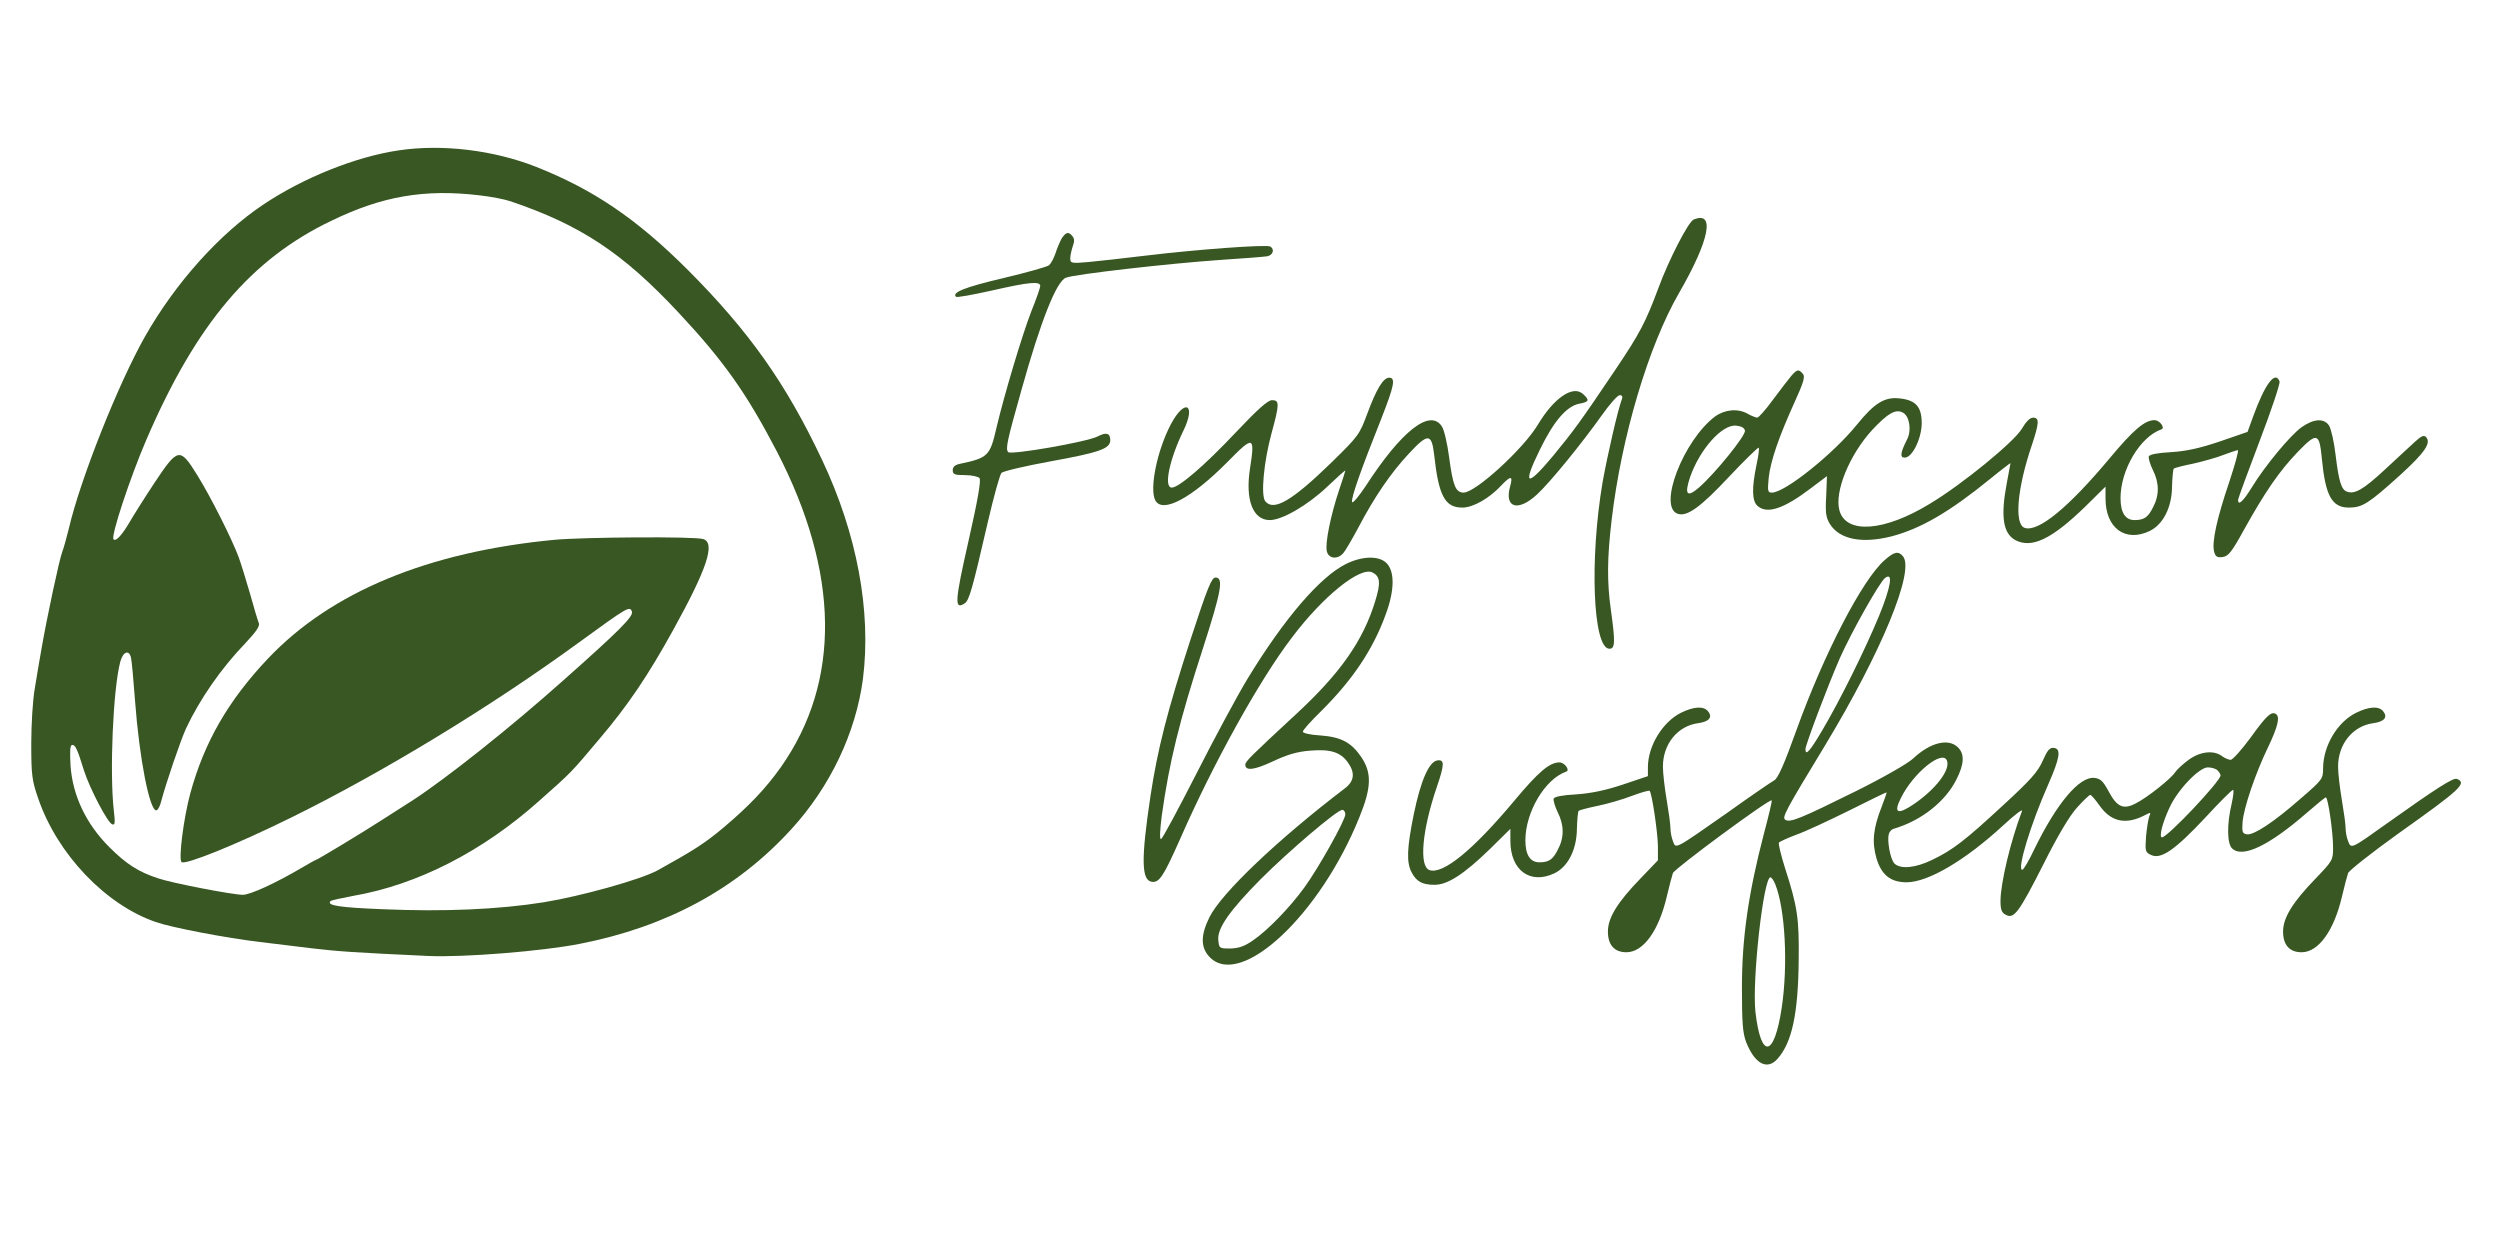 <svg width="1280" height="640" xmlns="http://www.w3.org/2000/svg" xmlns:xlink="http://www.w3.org/1999/xlink" overflow="hidden"><defs><clipPath id="clip0"><rect x="55" y="121" width="1280" height="640"/></clipPath></defs><g clip-path="url(#clip0)" transform="translate(-55 -121)"><path d="M204.007 562.778C182.135 559.58 155.276 548.836 134.683 535.023 112.3 520.058 89.789 494.989 74.184 467.489 60.371 443.06 40.929 393.944 35.174 369.003 34.023 364.399 32.615 359.155 31.848 357.236 30.313 353.271 23.918 323.214 21.232 307.609 20.209 301.981 18.674 292.772 17.779 287.145 16.755 281.517 15.988 268.854 15.988 259.006 15.988 242.762 16.372 240.076 19.569 230.867 29.29 202.472 53.975 176.508 79.684 167.682 87.614 164.868 115.753 159.496 133.02 157.45 139.032 156.682 150.799 155.276 159.241 154.252 173.31 152.59 181.112 152.078 219.355 150.287 237.006 149.52 277.552 152.717 296.737 156.555 340.992 165.252 376.805 184.566 404.688 215.135 424.641 236.878 437.816 264.761 441.397 292.261 445.746 326.923 438.327 366.573 420.421 404.433 401.875 443.699 383.073 470.175 351.864 501.512 325.516 527.86 303.516 542.697 274.226 554.336 252.483 562.906 226.134 566.103 204.007 562.778ZM245.192 539.755C251.076 539.116 258.238 537.709 261.18 536.685 296.993 524.534 318.481 510.337 347.132 479.64 370.154 454.955 381.666 438.711 397.27 408.781 429.502 346.62 430.269 290.726 399.316 246.855 391.514 235.855 382.817 226.774 369.898 215.902 360.434 207.972 355.062 204.519 336.388 194.158 327.818 189.426 296.993 180.856 278.063 177.787 254.785 174.077 226.902 172.926 196.716 174.205 173.694 175.101 166.787 176.124 169.089 178.426 169.473 178.81 174.717 179.961 180.856 181.112 213.344 186.74 246.727 203.751 275.633 229.588 292.644 244.68 291.877 243.913 306.714 261.564 321.167 278.575 331.655 294.179 344.318 317.202 361.713 348.666 366.061 361.841 359.666 363.759 355.573 365.166 298.656 364.782 283.563 363.375 219.1 357.236 169.473 336.771 137.113 302.621 116.904 281.261 104.498 259.901 97.335 233.553 94.01 221.402 91.196 199.786 92.858 198.379 94.649 196.716 120.869 207.332 148.369 220.89 194.926 243.785 250.564 277.552 296.098 310.807 321.039 328.969 322.062 329.609 323.214 326.667 324.109 324.237 317.33 317.33 287.784 291.11 261.308 267.447 228.181 241.099 211.042 229.971 207.205 227.541 200.042 222.937 195.054 219.739 185.589 213.6 162.31 199.53 161.671 199.53 161.415 199.53 158.217 197.74 154.508 195.565 141.078 187.635 128.032 181.624 124.195 181.624 119.079 181.624 87.87 187.635 80.835 190.065 70.731 193.391 64.591 197.356 55.894 206.053 43.999 217.948 37.092 232.53 36.069 247.878 35.685 255.424 35.813 258.366 36.964 258.366 38.499 258.366 39.522 256.448 42.976 245.192 45.918 235.983 55.127 218.332 57.429 217.693 58.836 217.181 58.964 218.588 58.196 224.983 56.022 244.297 57.813 286.889 61.522 300.958 62.929 306.202 66.126 307.353 67.022 302.877 67.405 301.214 68.301 291.365 69.068 281.005 71.243 251.587 76.487 224.727 79.94 224.855 80.707 224.855 81.731 226.774 82.37 229.204 84.8 238.541 92.347 260.668 95.161 266.808 102.195 281.773 112.939 297.377 125.602 310.551 131.102 316.435 133.02 319.249 132.381 320.783 131.869 321.934 129.823 328.713 127.904 335.748 125.858 342.783 123.299 351.097 122.148 354.294 118.823 363.375 108.207 384.607 101.044 396.247 91.963 410.956 91.068 410.7 78.917 392.41 73.673 384.48 67.917 375.27 65.999 371.945 62.289 365.678 59.22 362.352 58.068 363.631 56.534 365.038 66.638 395.479 74.824 414.537 100.405 474.012 128.416 507.14 169.729 526.837 195.565 539.371 217.309 543.081 245.192 539.755Z" fill="#385723" transform="matrix(1.001 0 0 -1 55 760.76)"/><path d="M866.294 527.348C863.608 526.325 853.504 506.628 848.26 492.303 841.737 474.78 838.795 469.152 826.516 450.862 808.481 424.002 804.9 419.142 794.284 406.223 780.726 389.979 778.552 391.003 787.633 409.549 794.796 424.258 801.319 431.804 807.842 433.083 812.83 433.978 813.214 434.874 809.633 438.071 804.516 442.676 794.796 436.025 786.61 422.339 779.319 410.06 754.762 387.549 748.622 387.549 744.529 387.549 743.122 391.131 741.204 405.712 740.309 412.618 738.646 419.781 737.495 421.444 731.483 430.653 716.902 419.269 698.612 391.003 695.031 385.631 691.961 381.921 691.577 382.689 690.938 384.607 695.926 398.805 706.414 425.153 713.193 442.42 713.96 446.385 710.507 446.385 707.565 446.385 703.984 440.502 699.507 428.351 695.286 416.967 694.775 416.456 680.961 402.898 661.008 383.456 651.543 377.829 647.194 383.073 644.764 386.014 646.427 403.409 650.392 417.99 654.485 432.955 654.485 434.874 650.648 434.874 648.474 434.874 643.357 430.269 631.974 418.246 616.114 401.363 602.94 390.107 599.358 390.107 595.138 390.107 598.079 404.305 605.242 419.142 612.021 432.955 606.009 436.025 598.847 422.467 591.812 409.037 587.847 389.468 590.917 383.584 594.626 376.677 609.591 384.735 628.009 403.409 641.183 416.839 641.95 416.583 639.392 400.084 636.834 383.84 640.799 373.48 649.497 373.48 655.764 373.48 668.81 381.026 678.787 390.491 683.903 395.351 688.124 399.189 688.124 398.805 688.124 398.549 686.717 394.072 684.926 388.828 680.705 376.294 677.636 361.329 678.659 357.492 679.554 353.655 684.159 353.143 687.101 356.596 688.124 357.748 691.577 363.631 694.775 369.643 702.961 385.247 711.402 397.654 720.611 407.502 730.332 417.99 732.251 417.99 733.53 407.119 735.832 385.887 739.03 379.875 747.983 379.875 753.483 379.875 761.796 384.607 767.936 391.258 772.796 396.375 773.947 396.247 772.413 390.747 769.343 379.747 776.378 377.573 786.098 386.526 793.005 392.921 808.993 412.618 819.353 427.199 823.318 432.827 827.411 437.432 828.435 437.432 829.714 437.432 830.097 436.664 829.586 435.385 827.539 430.141 822.167 406.607 819.737 393.049 812.958 353.271 814.749 307.609 823.19 307.609 826.132 307.609 826.26 310.807 823.958 327.434 821.911 341.76 822.039 354.166 824.342 373.608 829.33 416.072 843.143 462.629 858.876 489.872 874.352 516.732 877.422 531.953 866.294 527.348Z" fill="#385723" transform="matrix(1.001 0 0 -1 55 760.76)"/><path d="M543.081 517.756C542.185 516.093 540.65 512.639 539.883 510.081 538.988 507.523 537.581 504.837 536.557 503.942 535.662 503.174 525.174 500.233 513.407 497.419 493.71 492.814 486.675 490 488.977 487.826 489.361 487.314 497.675 488.849 507.395 491.024 526.453 495.372 532.081 495.884 532.081 493.326 532.081 492.558 530.034 486.547 527.476 480.28 522.872 468.385 513.663 437.688 509.698 420.804 506.372 406.223 505.349 405.328 490.896 402.258 488.466 401.747 487.314 400.723 487.314 399.061 487.314 396.886 488.21 396.503 493.582 396.503 497.035 396.503 500.361 395.735 501 394.968 501.895 393.817 500.105 383.712 495.372 362.736 488.338 331.655 488.082 327.434 493.326 330.76 495.756 332.295 497.291 337.922 505.349 372.84 508.291 385.503 511.36 396.63 512.256 397.654 513.151 398.549 524.662 401.235 537.964 403.665 562.522 408.142 567.894 410.06 567.894 414.409 567.894 417.99 565.847 418.63 561.499 416.328 556.127 413.514 517.244 406.735 515.709 408.27 514.174 409.805 515.07 413.897 522.616 440.629 532.337 475.419 540.267 495.5 545.127 497.547 549.348 499.337 597.823 504.837 623.532 506.628 635.555 507.395 646.555 508.291 648.218 508.546 651.159 509.186 652.055 512.128 649.753 513.535 647.962 514.686 611.765 512 586.44 508.93 575.185 507.523 561.755 506.116 556.766 505.605 547.941 504.837 547.429 504.965 547.429 507.523 547.429 508.93 548.069 511.744 548.708 513.663 549.604 516.093 549.604 517.5 548.58 518.779 546.534 521.337 545.255 520.953 543.081 517.756Z" fill="#385723" transform="matrix(1.001 0 0 -1 55 760.76)"/><path d="M916.305 447.408C914.898 445.746 910.677 440.246 906.968 435.257 903.258 430.141 899.549 425.92 898.782 425.92 897.886 426.048 895.84 426.816 894.049 427.839 889.061 430.781 882.282 430.141 877.294 426.56 861.05 414.409 847.748 380.003 858.236 376.677 862.969 375.143 869.875 380.131 884.456 395.735 892.387 404.177 899.293 410.828 899.549 410.572 899.933 410.188 899.421 406.223 898.398 401.619 895.968 389.852 896.096 383.328 898.91 380.77 903.77 376.422 912.212 379.108 926.153 389.724L934.467 395.991 934.083 385.759C933.572 377.189 933.955 374.759 936.002 371.433 940.99 363.503 952.501 361.329 967.594 365.166 982.559 369.131 997.268 377.701 1018.12 394.712 1023.74 399.316 1028.35 402.77 1028.35 402.642 1028.35 402.386 1027.45 397.782 1026.43 392.282 1023.23 375.398 1024.51 366.701 1030.78 363.247 1039.22 358.771 1049.45 363.759 1066.46 380.259L1076.95 390.619 1076.95 384.48C1076.95 369.387 1087.06 361.968 1099.46 367.852 1106.37 371.178 1110.85 379.875 1110.97 390.491 1111.1 395.223 1111.49 399.444 1111.87 399.828 1112.25 400.212 1116.73 401.363 1121.85 402.386 1126.83 403.537 1133.87 405.456 1137.32 406.863 1140.78 408.142 1144.1 409.293 1144.61 409.293 1145.25 409.293 1143.21 402.002 1140.26 393.049 1133.87 374.247 1131.31 362.224 1132.46 357.492 1133.1 354.806 1134 354.166 1136.81 354.55 1139.75 354.934 1141.42 356.98 1147.68 368.364 1158.55 387.933 1165.85 398.549 1175.18 408.27 1185.16 418.63 1186.31 418.246 1187.59 405.072 1189.38 386.014 1192.71 379.875 1201.4 379.875 1208.31 379.875 1211.51 381.921 1227.62 396.503 1240.41 408.142 1243.74 413.13 1240.8 416.072 1239.77 417.095 1238.37 416.456 1235.3 413.642 1232.99 411.467 1225.96 405.072 1219.82 399.316 1208.82 389.084 1204.34 386.526 1200.38 388.061 1197.57 389.084 1196.29 393.177 1194.62 406.863 1193.86 413.514 1192.32 420.165 1191.3 421.828 1188.74 425.793 1183.37 425.409 1177.1 420.932 1171.35 416.711 1158.68 401.491 1151.78 390.235 1147.3 382.945 1144.74 380.642 1144.74 383.84 1144.74 384.48 1149.73 398.037 1155.74 413.897 1161.75 429.63 1166.36 443.443 1165.97 444.467 1163.8 450.222 1158.55 443.315 1152.42 426.432L1149.6 418.63 1135.53 413.77C1125.3 410.316 1118.52 408.781 1110.59 408.27 1103.56 407.886 1099.59 407.119 1099.08 406.095 1098.82 405.2 1099.72 402.13 1101.13 399.189 1104.45 392.665 1104.58 386.27 1101.25 380.003 1098.7 374.887 1096.65 373.48 1091.79 373.48 1087.06 373.48 1084.63 377.317 1084.63 384.735 1084.63 399.189 1094.6 416.072 1105.47 419.909 1107.65 420.548 1104.71 424.641 1102.02 424.641 1097.03 424.641 1091.28 419.781 1079.13 405.2 1057.89 379.747 1042.42 367.085 1035.51 369.515 1030.14 371.561 1031.8 389.979 1039.35 412.107 1043.06 423.362 1043.19 425.92 1039.86 425.92 1038.33 425.92 1036.28 423.874 1034.1 420.165 1030.14 413.514 1003.66 391.77 987.036 381.794 963.757 367.596 944.316 366.189 940.862 378.34 938.176 387.933 945.978 406.991 957.745 419.781 965.676 428.223 969.641 430.525 973.35 428.479 976.675 426.688 977.826 419.525 975.524 414.921 971.943 407.886 971.687 405.456 974.245 405.456 978.082 405.456 982.815 415.049 982.943 422.979 982.943 431.42 980.001 434.874 971.687 435.769 964.013 436.664 958.769 433.467 949.688 422.211 937.537 407.246 912.979 387.549 906.328 387.549 904.154 387.549 904.026 388.317 904.665 395.096 905.561 403.665 909.909 416.2 917.967 433.978 922.572 444.083 923.339 446.897 922.188 448.304 920.014 450.862 919.246 450.734 916.305 447.408ZM892.514 419.269C893.026 416.839 877.294 397.398 869.108 390.235 862.841 384.735 861.434 386.526 864.503 395.607 869.492 409.805 880.875 422.595 888.038 421.828 890.724 421.572 892.259 420.676 892.514 419.269Z" fill="#385723" transform="matrix(1.001 0 0 -1 55 760.76)"/><path d="M963.885 352.887C952.629 343.039 933.06 305.307 918.991 266.296 912.595 248.39 909.398 241.227 907.479 240.204 906.072 239.436 895.2 232.018 883.433 223.576 856.062 204.391 857.213 205.03 855.678 209.123 854.911 211.042 854.399 213.983 854.399 215.902 854.399 217.821 853.504 224.216 852.48 230.227 851.457 236.239 850.562 243.913 850.562 247.239 850.562 258.878 858.108 268.087 868.596 269.494 874.224 270.261 876.143 272.564 873.585 275.633 871.41 278.319 866.422 278.063 859.899 274.866 850.562 270.261 842.888 257.982 842.888 246.983L842.888 242.378 829.969 238.029C821.144 235.088 813.726 233.553 806.179 233.041 799.144 232.657 795.179 231.89 794.668 230.867 794.412 229.971 795.307 226.902 796.714 223.96 800.04 217.437 800.168 211.042 796.842 204.774 794.284 199.658 792.238 198.251 787.377 198.251 782.645 198.251 780.215 202.088 780.215 209.507 780.215 223.96 790.191 240.843 801.063 244.68 803.237 245.32 800.296 249.413 797.61 249.413 792.621 249.413 786.866 244.553 774.715 229.971 753.483 204.519 738.006 191.856 731.099 194.286 725.728 196.333 727.39 214.751 734.937 236.878 738.902 248.518 738.902 250.948 735.192 250.436 730.972 249.797 726.751 240.332 723.169 223.065 719.588 205.414 719.332 198.251 722.018 193.135 724.448 188.403 727.518 186.74 733.786 186.74 740.437 186.74 748.75 192.112 762.052 205.03L772.54 215.39 772.54 209.251C772.54 194.158 782.645 186.74 795.052 192.623 801.958 195.949 806.435 204.646 806.563 215.262 806.691 219.995 807.075 224.216 807.458 224.6 807.842 224.983 812.191 226.134 817.179 227.158 822.167 228.181 830.097 230.483 834.702 232.274 839.434 234.064 843.527 235.216 843.783 234.832 844.934 233.681 847.876 213.856 848.004 206.693L848.004 199.275 839.178 190.065C827.283 177.787 822.423 169.857 822.423 162.822 822.423 155.915 825.748 152.206 831.888 152.206 840.585 152.206 848.515 163.333 852.608 180.984 853.759 185.972 855.166 191.217 855.678 192.751 856.701 195.182 905.177 230.995 906.2 229.971 906.456 229.716 904.665 222.041 902.235 212.96 894.305 182.519 890.98 159.624 890.98 134.299 890.98 116.009 891.363 110.893 893.154 106.16 897.503 95.161 903.77 91.707 909.014 97.463 916.56 105.777 919.758 120.614 920.014 148.369 920.27 169.601 919.374 175.612 912.979 195.437 910.933 201.96 909.526 207.716 909.909 208.356 910.293 208.867 914.258 210.658 918.607 212.321 923.083 213.856 935.106 219.483 945.467 224.6 955.827 229.844 964.652 234.064 964.908 234.064 965.164 234.064 964.013 230.739 962.478 226.774 958.129 215.774 957.362 208.739 959.792 200.298 962.35 191.728 967.082 188.019 975.268 188.019 986.396 188.147 1005.2 199.275 1024.64 217.181 1030.4 222.553 1034.74 225.879 1034.23 224.472 1028.35 208.995 1023.23 187.507 1023.23 178.426 1023.23 173.949 1023.87 172.415 1025.92 171.391 1030.14 169.089 1032.57 172.415 1045.1 197.1 1052.52 211.937 1058.53 222.041 1062.37 226.262 1065.57 229.844 1068.64 232.785 1069.15 232.785 1069.66 232.785 1071.84 230.227 1074.01 227.158 1079.89 218.844 1087.57 217.309 1097.42 222.553 1100.1 223.96 1100.23 223.832 1099.34 221.786 1098.82 220.379 1098.06 215.774 1097.67 211.425 1097.16 203.879 1097.29 203.367 1100.36 201.96 1105.47 199.658 1112.64 204.774 1127.99 221.146 1135.15 228.948 1141.54 235.343 1142.18 235.343 1142.69 235.343 1142.31 232.018 1141.42 228.053 1138.99 217.821 1139.11 207.844 1141.67 205.414 1146.92 200.17 1160.73 206.821 1180.17 223.832 1185.03 228.053 1189.25 231.506 1189.64 231.506 1190.79 231.506 1193.34 213.6 1193.34 205.798 1193.34 199.402 1193.09 199.019 1184.52 190.065 1172.62 177.787 1167.76 169.857 1167.76 162.822 1167.76 155.915 1171.09 152.206 1177.23 152.206 1185.93 152.206 1193.86 163.333 1197.95 180.984 1199.1 185.972 1200.51 191.217 1201.02 192.751 1201.66 194.158 1213.3 203.367 1226.86 213.088 1258.7 235.727 1262.03 238.797 1256.66 240.971 1254.74 241.611 1246.81 236.622 1220.59 217.948 1202.55 205.03 1202.55 205.03 1201.02 209.123 1200.25 211.042 1199.74 213.983 1199.74 215.902 1199.74 217.821 1198.84 224.216 1197.82 230.227 1196.8 236.239 1195.9 243.913 1195.9 247.239 1195.9 258.878 1203.45 268.087 1213.94 269.494 1219.57 270.261 1221.48 272.564 1218.93 275.633 1216.75 278.319 1211.76 278.063 1205.24 274.866 1195.52 270.133 1188.23 257.855 1188.23 246.215 1188.23 240.971 1187.84 240.46 1176.59 230.739 1163.03 218.844 1152.8 212.065 1149.22 212.577 1147.04 212.96 1146.66 213.728 1147.04 218.716 1147.56 226.006 1153.69 244.041 1160.22 257.471 1165.08 267.703 1166.36 272.819 1164.05 274.226 1161.75 275.633 1159.32 273.459 1151.14 262.075 1146.53 255.808 1141.93 250.692 1140.9 250.692 1139.88 250.82 1137.83 251.587 1136.56 252.61 1132.33 255.808 1125.3 255.041 1119.42 250.692 1116.47 248.518 1113.4 245.704 1112.51 244.297 1110.46 241.099 1098.31 231.378 1092.43 228.437 1086.16 225.111 1082.84 226.518 1078.61 234.448 1075.67 239.948 1074.39 241.099 1071.2 241.483 1063.52 242.25 1051.88 228.309 1040.5 204.902 1037.81 199.147 1035 194.414 1034.36 194.414 1031.55 194.414 1038.71 217.948 1047.66 238.157 1053.67 251.843 1054.31 256.32 1050.6 256.831 1048.43 257.087 1047.28 255.808 1044.85 250.308 1042.42 244.68 1038.58 240.332 1024.64 227.541 1005.07 209.379 998.803 204.519 988.059 199.402 979.617 195.309 972.071 194.67 969.001 197.612 966.827 199.786 965.036 209.891 966.187 212.96 966.571 214.111 967.594 215.135 968.489 215.39 982.559 219.483 994.966 229.204 1000.72 240.715 1004.69 248.645 1004.94 253.634 1001.49 257.087 996.628 261.947 987.291 259.645 978.466 251.331 975.908 248.901 962.99 241.483 949.048 234.576 921.165 220.762 915.665 218.46 913.235 219.995 911.316 221.146 912.851 224.088 933.572 258.238 962.35 305.946 979.489 347.515 973.35 354.934 971.047 357.748 968.873 357.364 963.885 352.887ZM961.199 324.62C954.036 307.226 941.118 281.133 932.037 265.785 925.769 255.169 923.467 252.483 923.467 256.192 923.467 258.366 934.851 288.552 940.99 302.621 947.002 316.179 961.199 341.376 964.141 343.806 968.489 347.132 967.21 339.457 961.199 324.62ZM995.861 250.308C997.652 245.576 990.233 235.855 979.105 228.181 970.664 222.425 968.362 223.32 972.199 230.995 978.466 243.913 993.559 256.192 995.861 250.308ZM1134.25 245.32C1135.15 244.425 1135.79 243.273 1135.79 242.762 1135.79 239.82 1108.8 211.17 1105.86 211.042 1104.2 211.042 1105.99 218.332 1109.57 226.006 1113.66 235.216 1124.79 246.855 1129.26 246.855 1131.18 246.855 1133.36 246.215 1134.25 245.32ZM907.991 187.124C913.107 174.461 914.642 145.811 911.316 123.683 907.479 98.23 900.7 97.207 897.886 121.637 896.096 137.753 901.979 190.577 905.561 190.577 906.072 190.577 907.223 189.042 907.991 187.124Z" fill="#385723" transform="matrix(1.001 0 0 -1 55 760.76)"/><path d="M688.38 350.969C675.078 344.318 656.787 322.958 638.113 292.261 632.997 283.819 621.23 261.947 612.021 243.785 602.684 225.495 594.626 210.402 593.858 210.146 593.091 209.891 593.219 214.111 594.242 222.169 598.079 249.669 603.195 270.517 615.346 307.993 624.683 337.027 625.962 344.062 621.742 344.062 619.695 344.062 617.649 338.946 608.951 312.342 597.056 275.761 592.068 256.064 588.487 232.402 583.626 200.042 583.754 189.042 589.126 188.275 592.963 187.763 595.01 190.833 603.707 210.402 620.59 248.901 643.997 291.238 660.624 313.109 676.74 334.597 695.926 349.945 702.065 346.62 706.03 344.573 706.286 341.248 703.344 331.783 697.205 311.702 685.438 294.947 663.182 274.354 639.904 252.738 636.962 249.924 636.962 248.262 636.962 244.936 641.439 245.448 651.032 249.924 658.322 253.378 663.438 254.913 670.089 255.424 680.45 256.32 685.694 254.657 689.403 249.413 693.24 244.041 692.728 239.82 687.868 236.111 653.334 209.763 624.811 182.519 618.672 170.24 613.939 160.775 614.067 154.38 618.928 149.52 634.916 133.66 675.205 171.391 695.286 221.274 701.554 236.622 701.682 244.041 696.31 252.099 691.193 259.645 685.949 262.459 675.205 263.227 670.345 263.482 666.38 264.378 666.38 265.145 666.38 265.913 670.473 270.517 675.589 275.505 691.833 291.621 702.193 307.098 708.716 325.004 713.577 338.05 713.449 348.027 708.588 351.992 704.495 355.317 696.31 354.934 688.38 350.969ZM688.124 222.809C688.124 219.867 674.566 195.565 667.147 185.333 659.729 175.101 648.346 163.333 640.799 158.217 636.578 155.276 633.637 154.252 629.288 154.124 623.66 154.124 623.532 154.252 623.148 158.473 622.509 164.485 629.16 173.822 645.148 189.938 659.217 204.007 683.903 225.111 686.589 225.111 687.356 225.111 688.124 224.088 688.124 222.809Z" fill="#385723" transform="matrix(1.001 0 0 -1 55 760.76)"/></g></svg>